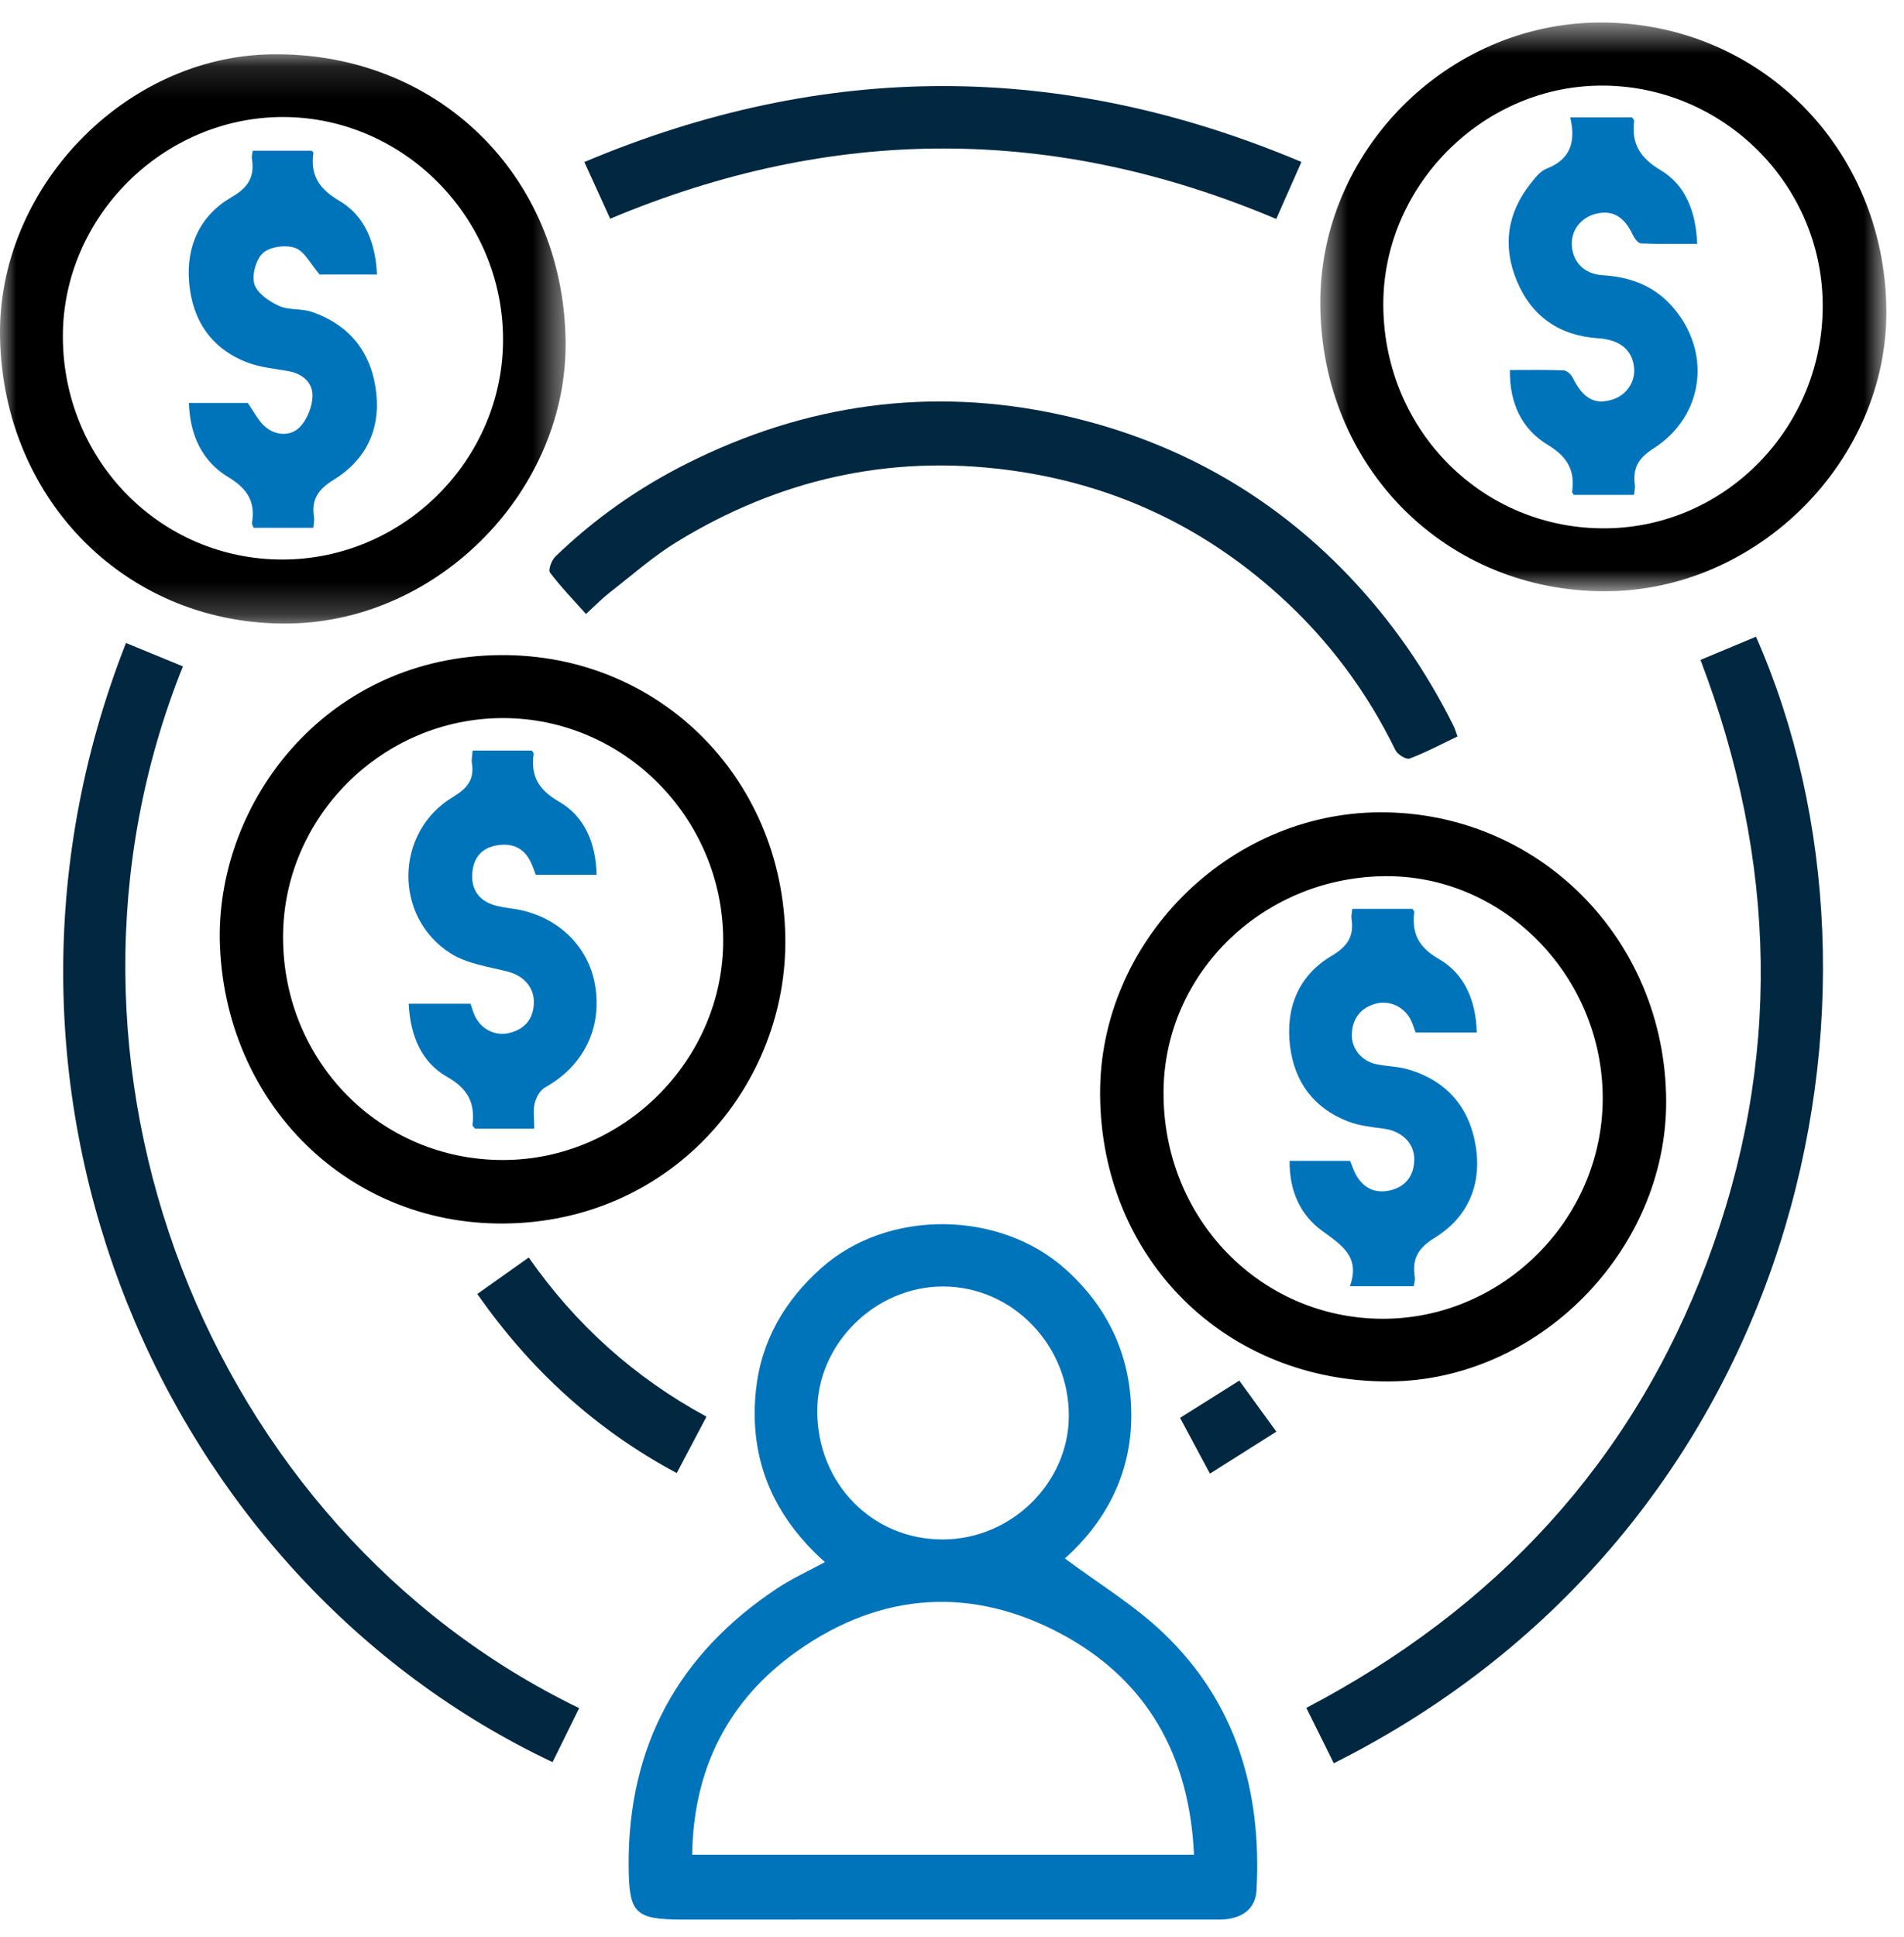 <?xml version="1.0" encoding="UTF-8"?>
<svg width="59px" height="60px" viewBox="0 0 59 60" version="1.1" xmlns="http://www.w3.org/2000/svg" xmlns:xlink="http://www.w3.org/1999/xlink">
    <!-- Generator: Sketch 61.2 (89653) - https://sketch.com -->
    <title>Group 33</title>
    <desc>Created with Sketch.</desc>
    <defs>
        <polygon id="path-1" points="0.653 0.548 18.195 0.548 18.195 18.162 0.653 18.162"></polygon>
        <polygon id="path-3" points="0 0.136 17.527 0.136 17.527 17.766 0 17.766"></polygon>
    </defs>
    <g id="Startupreneur-website" stroke="none" stroke-width="1" fill="none" fill-rule="evenodd">
        <g id="Desktop" transform="translate(-960, -1303)">
            <g id="Group-33" transform="translate(960, 1303)">
                <path d="M29.227,47.679 C31.342,47.668 33.112,45.93 33.12,43.856 C33.128,41.659 31.373,39.849 29.229,39.844 C27.116,39.84 25.312,41.63 25.324,43.719 C25.335,45.96 27.042,47.69 29.227,47.679 L29.227,47.679 Z M36.999,57.442 C36.86,54.375 35.542,52.044 32.93,50.628 C30.139,49.116 27.307,49.296 24.703,51.138 C22.578,52.64 21.489,54.759 21.448,57.442 L36.999,57.442 Z M25.562,48.38 C23.97,46.963 23.203,45.208 23.422,43.077 C23.58,41.533 24.312,40.285 25.456,39.267 C27.511,37.439 30.982,37.469 33.035,39.324 C34.39,40.548 35.072,42.088 35.055,43.903 C35.038,45.708 34.224,47.171 32.998,48.268 C34.039,49.045 35.143,49.709 36.053,50.579 C38.306,52.729 39.101,55.473 38.937,58.536 C38.91,59.044 38.598,59.333 38.115,59.423 C37.911,59.462 37.697,59.45 37.487,59.45 C32.042,59.452 26.597,59.451 21.152,59.451 C19.671,59.451 19.49,59.262 19.48,57.789 C19.456,54.075 21.021,51.221 24.09,49.188 C24.538,48.891 25.034,48.667 25.562,48.38 L25.562,48.38 Z" id="Fill-1" fill="#0074BB"></path>
                <path d="M49.664,34.05 C49.683,30.299 46.672,27.163 43.026,27.137 C39.202,27.111 36.081,30.096 36.055,33.806 C36.027,37.715 39.034,40.834 42.84,40.844 C46.553,40.853 49.644,37.776 49.664,34.05 M34.089,33.887 C34.067,29.176 38.038,25.178 42.758,25.158 C47.679,25.138 51.603,29.086 51.63,34.085 C51.654,38.726 47.666,42.766 43.041,42.785 C37.968,42.806 34.114,38.973 34.089,33.887" id="Fill-3" fill="#000000"></path>
                <path d="M15.577,22.24 C11.839,22.246 8.764,25.316 8.771,29.036 C8.778,32.879 11.788,35.926 15.581,35.927 C19.324,35.928 22.432,32.817 22.41,29.089 C22.387,25.314 19.315,22.235 15.577,22.24 M6.81,29.076 C6.765,24.813 10.057,20.477 15.245,20.295 C20.287,20.117 24.266,24.006 24.335,29.049 C24.397,33.564 20.909,37.72 15.854,37.889 C10.832,38.058 6.904,34.162 6.81,29.076" id="Fill-5" fill="#000000"></path>
                <g id="Group-9" transform="translate(40.259, 0.15)">
                    <mask id="mask-2" fill="white">
                        <use xlink:href="#path-1"></use>
                    </mask>
                    <g id="Clip-8"></g>
                    <path d="M2.606,9.347 C2.648,13.212 5.709,16.254 9.513,16.213 C13.243,16.173 16.259,13.047 16.222,9.26 C16.186,5.509 13.077,2.467 9.317,2.502 C5.632,2.536 2.566,5.664 2.606,9.347 M0.653,9.276 C0.624,4.55 4.566,0.571 9.301,0.548 C14.241,0.524 18.145,4.428 18.194,9.44 C18.241,14.103 14.221,18.141 9.512,18.162 C4.542,18.185 0.685,14.316 0.653,9.276" id="Fill-7" fill="#000000" mask="url(#mask-2)"></path>
                </g>
                <g id="Group-12" transform="translate(0, 1.545)">
                    <mask id="mask-4" fill="white">
                        <use xlink:href="#path-3"></use>
                    </mask>
                    <g id="Clip-11"></g>
                    <path d="M8.749,15.784 C12.498,15.784 15.597,12.691 15.588,8.956 C15.579,5.19 12.5,2.083 8.774,2.079 C5.056,2.076 1.945,5.174 1.948,8.875 C1.95,12.714 4.972,15.784 8.749,15.784 M0.001,8.895 C-0.083,4.299 3.843,0.208 8.405,0.137 C13.527,0.058 17.442,3.857 17.526,8.988 C17.601,13.601 13.644,17.675 9,17.765 C4.008,17.861 0.096,14.004 0.001,8.895" id="Fill-10" fill="#000000" mask="url(#mask-4)"></path>
                </g>
                <path d="M3.904,19.914 C4.513,20.165 5.09,20.402 5.668,20.639 C0.734,32.918 6.416,47.322 17.947,52.903 C17.672,53.46 17.397,54.018 17.122,54.575 C5.074,48.891 -1.583,33.875 3.904,19.914" id="Fill-13" fill="#012840"></path>
                <path d="M41.331,54.61 C41.043,54.031 40.773,53.484 40.48,52.895 C46.328,49.83 50.562,45.303 52.895,39.091 C55.228,32.881 55.067,26.668 52.694,20.438 C53.274,20.196 53.845,19.958 54.414,19.72 C59.313,30.829 55.769,47.373 41.331,54.61" id="Fill-15" fill="#012840"></path>
                <path d="M45.164,22.809 C44.66,23.049 44.183,23.304 43.681,23.493 C43.577,23.533 43.306,23.368 43.241,23.233 C42.343,21.393 41.137,19.786 39.623,18.424 C37.225,16.266 34.429,14.973 31.226,14.555 C27.54,14.073 24.131,14.852 20.978,16.78 C20.236,17.234 19.575,17.822 18.884,18.358 C18.666,18.528 18.472,18.729 18.158,19.016 C17.767,18.578 17.377,18.176 17.042,17.732 C16.981,17.652 17.093,17.349 17.21,17.237 C18.415,16.073 19.773,15.117 21.268,14.365 C24.95,12.51 28.833,11.966 32.845,12.842 C36.3,13.597 39.318,15.242 41.794,17.835 C43.116,19.218 44.187,20.767 45.038,22.475 C45.083,22.566 45.11,22.665 45.164,22.809" id="Fill-17" fill="#012840"></path>
                <path d="M40.328,5.016 C40.06,5.622 39.814,6.177 39.547,6.782 C32.677,3.878 25.83,3.869 18.908,6.774 C18.651,6.211 18.395,5.648 18.108,5.018 C25.544,1.88 32.905,1.885 40.328,5.016" id="Fill-19" fill="#012840"></path>
                <path d="M14.79,40.076 C15.328,39.695 15.838,39.333 16.384,38.946 C17.836,41.024 19.657,42.663 21.892,43.876 C21.58,44.469 21.287,45.023 20.97,45.623 C18.45,44.273 16.437,42.427 14.79,40.076" id="Fill-21" fill="#012840"></path>
                <path d="M39.551,44.34 C38.839,44.79 38.193,45.198 37.493,45.64 C37.173,45.041 36.873,44.483 36.567,43.913 C37.196,43.518 37.781,43.15 38.402,42.759 C38.777,43.275 39.144,43.78 39.551,44.34" id="Fill-23" fill="#012840"></path>
                <path d="M43.865,31.977 C43.82,31.859 43.782,31.723 43.722,31.599 C43.52,31.183 43.059,30.968 42.623,31.088 C42.161,31.216 41.918,31.538 41.89,32.007 C41.863,32.46 42.183,32.86 42.639,32.957 C42.98,33.029 43.34,33.029 43.67,33.13 C44.835,33.486 45.535,34.298 45.728,35.492 C45.923,36.7 45.484,37.705 44.452,38.34 C43.939,38.655 43.751,38.994 43.84,39.552 C43.853,39.633 43.824,39.72 43.81,39.836 L41.829,39.836 C42.163,38.927 41.571,38.559 40.977,38.127 C40.275,37.616 39.954,36.869 39.961,35.953 L41.836,35.953 C41.874,36.048 41.911,36.146 41.951,36.242 C42.17,36.773 42.597,37.003 43.127,36.855 C43.593,36.724 43.817,36.378 43.824,35.915 C43.832,35.401 43.429,35.03 42.885,34.958 C42.507,34.907 42.115,34.867 41.765,34.73 C40.71,34.32 40.109,33.511 39.974,32.392 C39.831,31.207 40.24,30.209 41.269,29.6 C41.772,29.302 41.961,28.986 41.879,28.444 C41.867,28.362 41.893,28.273 41.904,28.149 L43.767,28.149 C43.791,28.189 43.826,28.22 43.823,28.246 C43.744,28.91 43.954,29.337 44.587,29.702 C45.384,30.161 45.737,30.991 45.761,31.977 L43.865,31.977 Z" id="Fill-25" fill="#0074BB"></path>
                <path d="M14.647,23.246 L16.48,23.246 C16.505,23.286 16.541,23.318 16.538,23.343 C16.441,24.033 16.682,24.458 17.326,24.83 C18.12,25.289 18.466,26.119 18.486,27.095 L16.603,27.095 C16.555,26.973 16.509,26.826 16.442,26.69 C16.227,26.25 15.859,26.104 15.397,26.182 C14.944,26.258 14.685,26.546 14.639,26.999 C14.59,27.467 14.773,27.832 15.225,28.003 C15.434,28.083 15.665,28.111 15.889,28.143 C17.217,28.33 18.225,29.261 18.439,30.506 C18.668,31.841 18.077,33.022 16.886,33.682 C16.733,33.767 16.611,33.992 16.568,34.175 C16.514,34.404 16.555,34.657 16.555,34.958 L15.583,34.958 L14.722,34.958 C14.678,34.898 14.638,34.869 14.641,34.845 C14.725,34.162 14.501,33.719 13.855,33.352 C13.048,32.895 12.713,32.062 12.664,31.088 L14.583,31.088 C14.617,31.189 14.65,31.321 14.705,31.443 C14.905,31.887 15.364,32.114 15.834,31.979 C16.289,31.849 16.535,31.529 16.543,31.051 C16.552,30.567 16.212,30.214 15.734,30.092 C15.133,29.938 14.471,29.851 13.965,29.529 C12.186,28.399 12.23,25.771 14.031,24.686 C14.485,24.412 14.704,24.144 14.622,23.628 C14.604,23.514 14.636,23.392 14.647,23.246" id="Fill-27" fill="#0074BB"></path>
                <path d="M48.658,3.636 L50.57,3.636 C50.601,3.681 50.64,3.712 50.637,3.737 C50.549,4.447 50.814,4.886 51.459,5.271 C52.23,5.731 52.552,6.554 52.591,7.552 C51.987,7.552 51.419,7.564 50.852,7.539 C50.762,7.535 50.647,7.382 50.596,7.273 C50.331,6.706 49.961,6.49 49.441,6.625 C48.985,6.743 48.684,7.136 48.706,7.587 C48.731,8.103 49.076,8.487 49.661,8.524 C50.503,8.576 51.229,8.836 51.804,9.477 C53.05,10.869 52.826,12.875 51.232,13.894 C50.749,14.203 50.593,14.513 50.66,15.025 C50.671,15.109 50.646,15.198 50.634,15.327 L48.77,15.327 C48.749,15.294 48.713,15.264 48.716,15.239 C48.81,14.568 48.572,14.146 47.959,13.777 C47.157,13.294 46.773,12.485 46.787,11.46 C47.374,11.46 47.914,11.449 48.454,11.471 C48.552,11.475 48.683,11.596 48.734,11.697 C49.056,12.341 49.412,12.547 49.961,12.376 C50.404,12.24 50.686,11.819 50.635,11.372 C50.572,10.828 50.189,10.521 49.525,10.477 C48.331,10.398 47.469,9.811 47.006,8.709 C46.557,7.637 46.695,6.609 47.427,5.688 C47.567,5.512 47.725,5.301 47.921,5.225 C48.652,4.944 48.84,4.41 48.658,3.636" id="Fill-29" fill="#0074BB"></path>
                <path d="M9.904,8.502 C9.625,8.178 9.441,7.789 9.153,7.682 C8.866,7.574 8.377,7.637 8.155,7.831 C7.935,8.024 7.798,8.515 7.882,8.798 C7.966,9.079 8.338,9.333 8.642,9.473 C8.946,9.613 9.339,9.549 9.663,9.66 C10.854,10.071 11.527,10.939 11.661,12.186 C11.785,13.342 11.306,14.271 10.337,14.862 C9.847,15.161 9.644,15.479 9.731,16.024 C9.746,16.12 9.718,16.224 9.709,16.347 L7.857,16.347 C7.837,16.286 7.802,16.236 7.809,16.192 C7.916,15.535 7.665,15.134 7.076,14.779 C6.269,14.293 5.883,13.481 5.854,12.48 L7.676,12.48 C7.878,12.759 8.015,13.059 8.245,13.24 C8.574,13.501 9.024,13.514 9.305,13.212 C9.526,12.975 9.681,12.581 9.684,12.256 C9.687,11.845 9.374,11.574 8.94,11.495 C8.513,11.418 8.068,11.381 7.667,11.228 C6.54,10.798 5.956,9.91 5.859,8.735 C5.767,7.615 6.203,6.667 7.176,6.106 C7.705,5.801 7.894,5.467 7.805,4.907 C7.795,4.841 7.819,4.771 7.83,4.668 L9.656,4.668 C9.671,4.686 9.715,4.715 9.711,4.737 C9.614,5.437 9.889,5.851 10.519,6.222 C11.313,6.69 11.638,7.528 11.681,8.502 L9.904,8.502 Z" id="Fill-31" fill="#0074BB"></path>
            </g>
        </g>
    </g>
</svg>